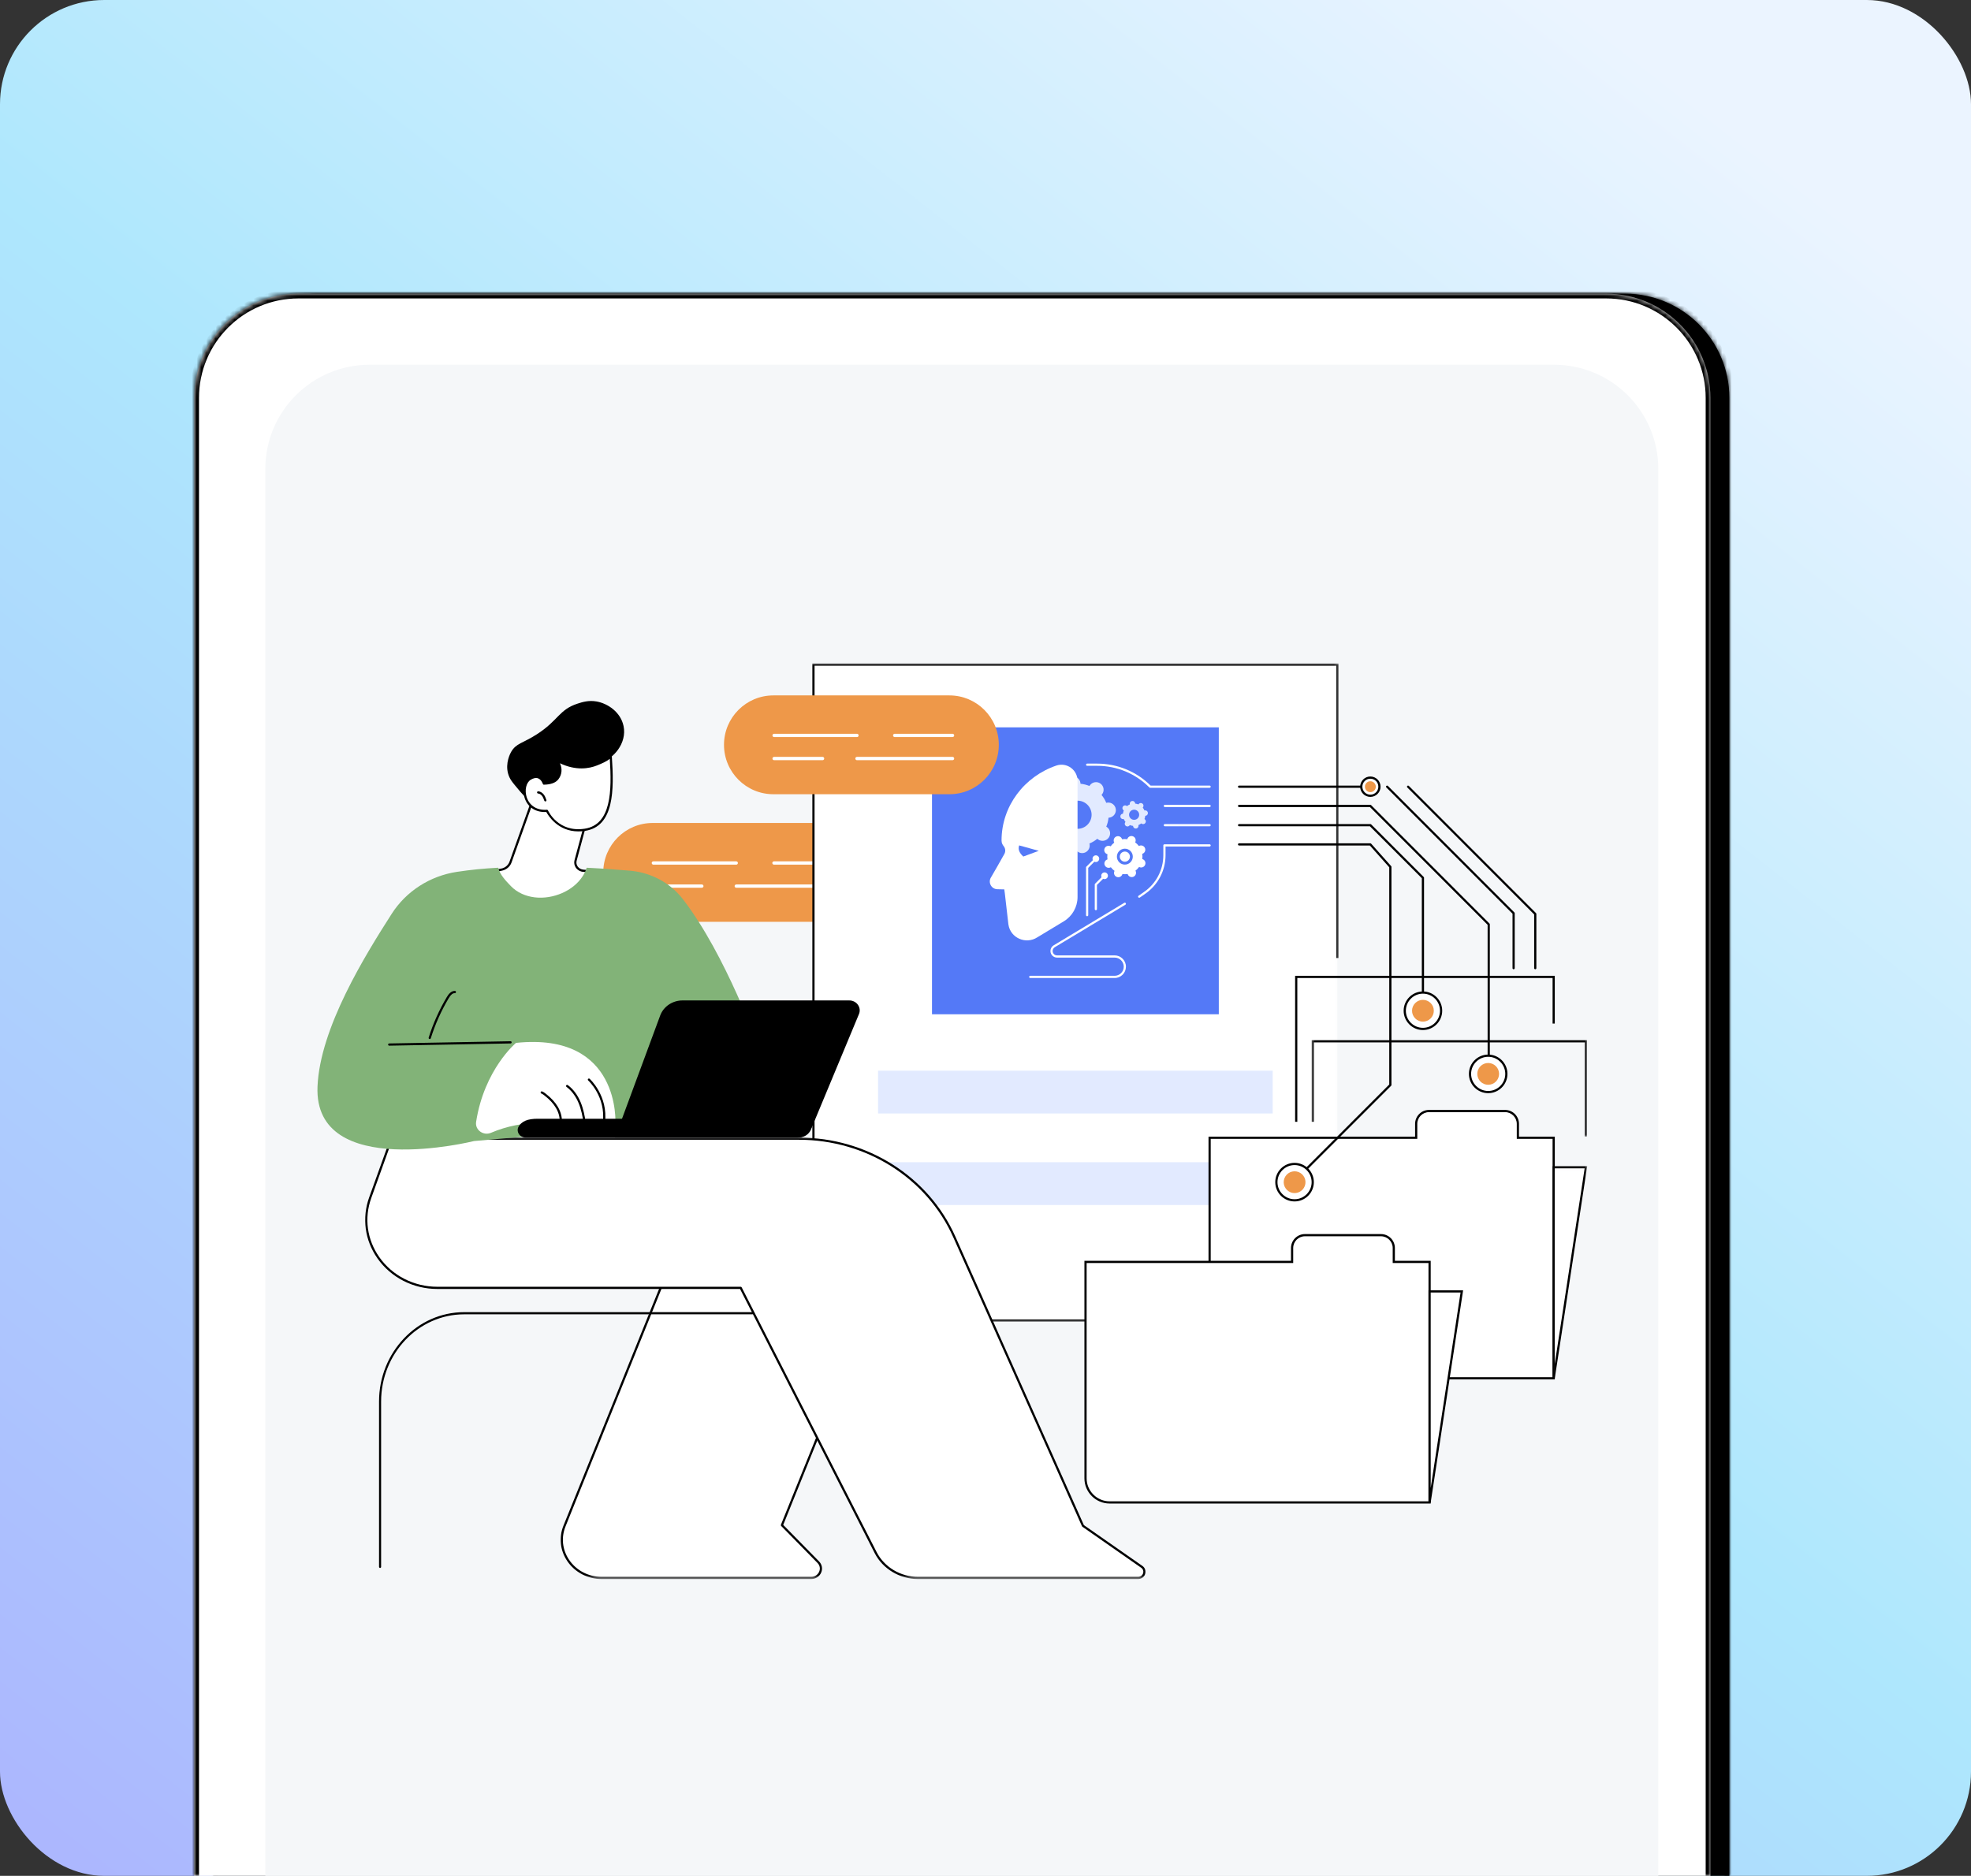 <svg width="416" height="396" viewBox="0 0 416 396" fill="none" xmlns="http://www.w3.org/2000/svg">
<rect x="0" y="0" width="416" height="396" fill="#333333" stroke="none"/>
<rect width="416" height="396" rx="22" fill="url(#paint0_linear_5_5387)"/>
<mask id="path-2-inside-1_5_5387" fill="white">
<path d="M45 84C45 71.85 54.85 62 67 62H343C355.15 62 365 71.85 365 84V396H45V84Z"/>
</mask>
<path d="M45 84C45 71.85 54.85 62 67 62H343C355.15 62 365 71.85 365 84V396H45V84Z" fill="black"/>
<path d="M44 84C44 71.297 54.297 61 67 61H343C355.703 61 366 71.297 366 84H364C364 72.402 354.598 63 343 63H67C55.402 63 46 72.402 46 84H44ZM365 396H45H365ZM44 396V84C44 71.297 54.297 61 67 61V63C55.402 63 46 72.402 46 84V396H44ZM343 61C355.703 61 366 71.297 366 84V396H364V84C364 72.402 354.598 63 343 63V61Z" fill="black" mask="url(#path-2-inside-1_5_5387)"/>
<mask id="path-4-inside-2_5_5387" fill="white">
<path d="M41 84C41 71.85 50.85 62 63 62H339C351.15 62 361 71.85 361 84V396H41V84Z"/>
</mask>
<path d="M41 84C41 71.85 50.85 62 63 62H339C351.15 62 361 71.85 361 84V396H41V84Z" fill="white"/>
<path d="M40 84C40 71.297 50.297 61 63 61H339C351.703 61 362 71.297 362 84H360C360 72.402 350.598 63 339 63H63C51.402 63 42 72.402 42 84H40ZM361 396H41H361ZM40 396V84C40 71.297 50.297 61 63 61V63C51.402 63 42 72.402 42 84V396H40ZM339 61C351.703 61 362 71.297 362 84V396H360V84C360 72.402 350.598 63 339 63V61Z" fill="black" mask="url(#path-4-inside-2_5_5387)"/>
<path d="M56 99C56 86.85 65.85 77 78 77H328C340.15 77 350 86.85 350 99V396H56V99Z" fill="#F5F7F9"/>
<path d="M137.753 194.599H174.903C180.659 194.599 185.328 189.928 185.328 184.168C185.328 178.405 180.659 173.733 174.903 173.733H137.753C131.993 173.733 127.325 178.405 127.325 184.168C127.325 189.928 131.993 194.599 137.753 194.599Z" fill="#EE9849"/>
<path d="M148.129 187.408H137.899C137.708 187.408 137.552 187.252 137.552 187.062C137.552 186.871 137.708 186.715 137.899 186.715H148.129C148.323 186.715 148.479 186.871 148.479 187.062C148.479 187.252 148.323 187.408 148.129 187.408Z" fill="white"/>
<path d="M175.562 187.408H155.393C155.202 187.408 155.046 187.252 155.046 187.062C155.046 186.871 155.202 186.715 155.393 186.715H175.562C175.756 186.715 175.909 186.871 175.909 187.062C175.909 187.252 175.756 187.408 175.562 187.408Z" fill="white"/>
<path d="M155.393 182.532H137.899C137.708 182.532 137.552 182.376 137.552 182.182C137.552 181.991 137.708 181.835 137.899 181.835H155.393C155.587 181.835 155.739 181.991 155.739 182.182C155.739 182.376 155.587 182.532 155.393 182.532Z" fill="white"/>
<path d="M175.562 182.532H163.353C163.159 182.532 163.003 182.376 163.003 182.182C163.003 181.991 163.159 181.835 163.353 181.835H175.562C175.756 181.835 175.909 181.991 175.909 182.182C175.909 182.376 175.756 182.532 175.562 182.532Z" fill="white"/>
<mask id="mask0_5_5387" style="mask-type:luminance" maskUnits="userSpaceOnUse" x="170" y="140" width="113" height="140">
<path d="M170.949 140H282.732V279.213H170.949V140Z" fill="white"/>
</mask>
<g mask="url(#mask0_5_5387)">
<path d="M171.687 140.301H282.261V278.766H171.687V140.301Z" fill="white"/>
<path d="M245.853 278.998H171.455V140.069H282.494V202.241H282.029V140.534H171.919V278.534H245.853V278.998Z" fill="black"/>
</g>
<path d="M185.327 226.025H268.617V235.059H185.327V226.025Z" fill="#E2EAFF"/>
<path d="M185.327 245.348H268.617V254.383H185.327V245.348Z" fill="#E2EAFF"/>
<path d="M196.708 153.547H257.241V214.117H196.708V153.547Z" fill="#5479F7"/>
<path d="M233.682 169.443C233.616 169.45 233.553 169.467 233.491 169.485C233.238 168.871 232.898 168.31 232.49 167.814C232.535 167.769 232.576 167.717 232.614 167.665C233.141 166.955 232.989 165.953 232.282 165.427C231.571 164.903 230.57 165.052 230.043 165.763C230.005 165.815 229.97 165.87 229.939 165.926C229.343 165.68 228.709 165.517 228.05 165.454C228.047 165.392 228.043 165.326 228.036 165.264C227.905 164.387 227.09 163.787 226.217 163.916C225.344 164.047 224.741 164.862 224.872 165.735C224.879 165.801 224.897 165.863 224.914 165.926C224.301 166.179 223.739 166.518 223.244 166.931C223.199 166.886 223.15 166.844 223.095 166.802C222.388 166.279 221.386 166.428 220.859 167.139C220.333 167.849 220.485 168.851 221.195 169.377C221.247 169.415 221.303 169.45 221.358 169.481C221.109 170.077 220.949 170.712 220.887 171.37C220.825 171.373 220.759 171.377 220.693 171.387C219.82 171.519 219.22 172.333 219.348 173.207C219.48 174.08 220.294 174.683 221.168 174.551C221.234 174.544 221.296 174.527 221.358 174.51C221.611 175.123 221.951 175.685 222.36 176.18C222.315 176.225 222.273 176.277 222.235 176.329C221.708 177.04 221.861 178.041 222.571 178.568C223.278 179.091 224.28 178.942 224.807 178.232C224.845 178.18 224.879 178.124 224.91 178.069C225.507 178.315 226.141 178.478 226.799 178.537C226.803 178.603 226.806 178.668 226.817 178.731C226.945 179.604 227.759 180.207 228.632 180.079C229.506 179.947 230.109 179.133 229.977 178.259C229.967 178.194 229.953 178.131 229.935 178.069C230.549 177.816 231.107 177.476 231.606 177.064C231.651 177.109 231.699 177.151 231.751 177.192C232.462 177.715 233.463 177.566 233.99 176.856C234.513 176.146 234.364 175.144 233.654 174.617C233.602 174.579 233.547 174.544 233.491 174.513C233.737 173.917 233.9 173.283 233.962 172.625C234.025 172.621 234.091 172.618 234.153 172.607C235.026 172.476 235.629 171.661 235.501 170.788C235.369 169.915 234.555 169.312 233.682 169.443ZM227.867 174.936C226.245 175.179 224.73 174.059 224.488 172.437C224.245 170.816 225.364 169.301 226.986 169.059C228.608 168.816 230.119 169.935 230.362 171.557C230.604 173.179 229.488 174.693 227.867 174.936Z" fill="#E2EAFF"/>
<path d="M209.132 185.27C209.999 183.777 211.111 181.846 211.981 180.276C212.255 179.784 212.224 179.181 211.901 178.724C211.648 178.37 211.388 178.058 211.388 177.442C211.388 170.129 216.216 163.912 222.949 161.615C225.147 160.866 227.427 162.509 227.427 164.831V189.356C227.427 191.46 226.325 193.411 224.523 194.499L218.94 197.871C216.535 199.434 213.27 198.027 212.841 195.188C212.834 195.147 212.827 195.105 212.823 195.06C212.38 191.415 212.088 188.375 211.964 187.751L210.508 187.72C209.264 187.696 208.505 186.344 209.129 185.267L209.132 185.27Z" fill="white"/>
<path d="M219.245 179.611L215.107 178.467C214.816 179.25 215.107 180.037 215.981 180.82L219.245 179.611Z" fill="#5479F7"/>
<path d="M235.255 206.462H217.443C217.314 206.462 217.214 206.358 217.214 206.229C217.214 206.101 217.314 205.997 217.443 205.997H235.255C236.316 205.997 237.179 205.134 237.179 204.074C237.179 203.013 236.316 202.151 235.255 202.151H223.095C222.329 202.151 221.705 201.527 221.705 200.757C221.705 200.272 221.962 199.818 222.381 199.565L237.29 190.59C237.397 190.524 237.539 190.562 237.608 190.669C237.674 190.78 237.636 190.922 237.529 190.988L222.617 199.964C222.343 200.13 222.17 200.435 222.17 200.757C222.17 201.27 222.585 201.686 223.095 201.686H235.255C236.569 201.686 237.64 202.757 237.64 204.074C237.64 205.391 236.572 206.462 235.255 206.462Z" fill="white"/>
<path d="M240.471 178.55C240.437 178.564 240.405 178.581 240.374 178.599C240.149 178.301 239.882 178.044 239.588 177.829C239.605 177.798 239.619 177.764 239.633 177.729C239.82 177.265 239.595 176.738 239.134 176.554C238.669 176.367 238.142 176.592 237.959 177.057C237.945 177.091 237.931 177.126 237.924 177.161C237.564 177.109 237.193 177.112 236.822 177.171C236.812 177.136 236.801 177.102 236.787 177.067C236.593 176.606 236.06 176.395 235.602 176.592C235.145 176.786 234.93 177.317 235.124 177.777C235.141 177.812 235.155 177.843 235.176 177.875C234.878 178.1 234.618 178.367 234.407 178.661C234.372 178.644 234.341 178.627 234.306 178.613C233.842 178.429 233.315 178.654 233.131 179.115C232.944 179.58 233.169 180.106 233.63 180.29C233.669 180.304 233.703 180.314 233.738 180.325C233.686 180.685 233.689 181.056 233.748 181.427C233.714 181.437 233.679 181.447 233.644 181.461C233.183 181.659 232.972 182.189 233.166 182.65C233.364 183.107 233.894 183.322 234.351 183.125C234.386 183.111 234.417 183.094 234.452 183.076C234.677 183.374 234.94 183.634 235.238 183.846C235.218 183.877 235.204 183.911 235.19 183.946C235.003 184.41 235.228 184.937 235.692 185.121C236.153 185.308 236.68 185.083 236.867 184.618C236.881 184.584 236.891 184.549 236.898 184.514C237.259 184.566 237.63 184.563 238 184.504C238.011 184.539 238.021 184.573 238.035 184.608C238.233 185.069 238.763 185.28 239.224 185.086C239.681 184.889 239.896 184.358 239.699 183.898C239.685 183.866 239.667 183.832 239.65 183.801C239.948 183.575 240.208 183.308 240.419 183.014C240.451 183.035 240.485 183.049 240.52 183.062C240.981 183.25 241.507 183.024 241.695 182.56C241.882 182.099 241.657 181.572 241.192 181.385C241.157 181.371 241.123 181.361 241.088 181.35C241.14 180.99 241.137 180.619 241.078 180.252C241.112 180.241 241.147 180.228 241.182 180.214C241.639 180.016 241.854 179.486 241.657 179.029C241.462 178.568 240.932 178.353 240.471 178.55ZM238.073 182.383C237.217 182.747 236.233 182.352 235.869 181.499C235.505 180.647 235.9 179.659 236.753 179.295C237.605 178.931 238.593 179.327 238.957 180.179C239.321 181.032 238.922 182.019 238.073 182.383Z" fill="white"/>
<path d="M241.619 171.079C241.598 171.082 241.574 171.086 241.549 171.093C241.459 170.874 241.338 170.67 241.189 170.493C241.206 170.476 241.22 170.458 241.234 170.438C241.424 170.181 241.369 169.821 241.116 169.634C240.86 169.446 240.499 169.498 240.312 169.755C240.298 169.772 240.284 169.793 240.274 169.814C240.059 169.724 239.83 169.665 239.595 169.644C239.595 169.62 239.591 169.595 239.588 169.575C239.539 169.259 239.248 169.041 238.933 169.09C238.621 169.138 238.403 169.429 238.451 169.744C238.455 169.769 238.458 169.79 238.465 169.814C238.247 169.904 238.046 170.025 237.865 170.174C237.848 170.157 237.831 170.143 237.81 170.129C237.557 169.939 237.197 169.994 237.006 170.25C236.819 170.503 236.871 170.864 237.127 171.054C237.145 171.068 237.165 171.079 237.186 171.093C237.096 171.307 237.041 171.533 237.016 171.772C236.992 171.772 236.971 171.775 236.947 171.775C236.632 171.824 236.417 172.118 236.465 172.43C236.51 172.746 236.805 172.96 237.117 172.915C237.141 172.912 237.165 172.905 237.186 172.902C237.276 173.12 237.398 173.321 237.547 173.501C237.533 173.518 237.515 173.536 237.502 173.553C237.314 173.81 237.366 174.17 237.623 174.361C237.879 174.548 238.24 174.496 238.427 174.239C238.441 174.222 238.455 174.201 238.465 174.18C238.68 174.267 238.905 174.326 239.144 174.35C239.144 174.374 239.144 174.395 239.148 174.419C239.196 174.735 239.491 174.95 239.803 174.905C240.118 174.856 240.333 174.562 240.288 174.25C240.284 174.225 240.277 174.201 240.27 174.18C240.492 174.09 240.693 173.969 240.87 173.82C240.887 173.834 240.905 173.851 240.925 173.865C241.182 174.052 241.542 174 241.729 173.744C241.92 173.487 241.865 173.127 241.608 172.94C241.591 172.926 241.57 172.912 241.549 172.902C241.639 172.687 241.698 172.458 241.719 172.222C241.743 172.222 241.768 172.219 241.788 172.215C242.104 172.17 242.322 171.876 242.274 171.56C242.225 171.249 241.934 171.03 241.619 171.079ZM239.525 173.054C238.943 173.141 238.399 172.739 238.312 172.156C238.226 171.571 238.628 171.03 239.21 170.94C239.796 170.853 240.336 171.255 240.426 171.841C240.513 172.423 240.111 172.967 239.525 173.054Z" fill="#E2EAFF"/>
<path d="M236.343 180.841C236.343 181.43 236.822 181.912 237.414 181.912C238.003 181.912 238.485 181.43 238.485 180.841C238.485 180.248 238.003 179.767 237.414 179.767C236.822 179.767 236.343 180.248 236.343 180.841Z" fill="white"/>
<path d="M229.451 193.421C229.323 193.421 229.219 193.321 229.219 193.192V183.118C229.219 183.056 229.243 182.997 229.288 182.952L231.128 181.112C231.218 181.021 231.364 181.021 231.454 181.112C231.548 181.202 231.548 181.347 231.454 181.437L229.683 183.212V193.192C229.683 193.321 229.579 193.421 229.451 193.421Z" fill="white"/>
<path d="M230.587 181.274C230.587 181.666 230.903 181.981 231.291 181.981C231.683 181.981 231.998 181.666 231.998 181.274C231.998 180.886 231.683 180.567 231.291 180.567C230.903 180.567 230.587 180.886 230.587 181.274Z" fill="white"/>
<path d="M231.291 192.153C231.163 192.153 231.059 192.049 231.059 191.921V186.715C231.059 186.653 231.083 186.594 231.128 186.549L232.969 184.709C233.059 184.619 233.204 184.619 233.298 184.709C233.388 184.799 233.388 184.945 233.298 185.038L231.523 186.813V191.921C231.523 192.049 231.419 192.153 231.291 192.153Z" fill="white"/>
<path d="M232.428 184.872C232.428 185.263 232.744 185.579 233.132 185.579C233.523 185.579 233.839 185.263 233.839 184.872C233.839 184.484 233.523 184.168 233.132 184.168C232.744 184.168 232.428 184.484 232.428 184.872Z" fill="white"/>
<path d="M240.436 189.515C240.364 189.515 240.291 189.48 240.246 189.418C240.173 189.311 240.201 189.169 240.305 189.096L241.493 188.268C244.023 186.511 245.534 183.617 245.534 180.536V178.467C245.534 178.339 245.638 178.235 245.766 178.235H255.3C255.428 178.235 255.532 178.339 255.532 178.467C255.532 178.595 255.428 178.699 255.3 178.699H245.999V180.536C245.999 183.769 244.411 186.802 241.757 188.649L240.568 189.477C240.53 189.505 240.481 189.519 240.436 189.519V189.515Z" fill="white"/>
<path d="M255.3 174.43H245.853C245.725 174.43 245.621 174.326 245.621 174.198C245.621 174.07 245.725 173.966 245.853 173.966H255.3C255.428 173.966 255.532 174.07 255.532 174.198C255.532 174.326 255.428 174.43 255.3 174.43Z" fill="white"/>
<path d="M255.3 166.307H242.755C242.696 166.307 242.637 166.283 242.592 166.238C239.643 163.288 235.727 161.667 231.558 161.667H229.451C229.323 161.667 229.219 161.563 229.219 161.434C229.219 161.306 229.323 161.202 229.451 161.202H231.558C235.817 161.202 239.823 162.848 242.852 165.842H255.3C255.428 165.842 255.532 165.946 255.532 166.075C255.532 166.203 255.428 166.307 255.3 166.307Z" fill="white"/>
<path d="M255.3 170.368H245.853C245.725 170.368 245.621 170.264 245.621 170.136C245.621 170.008 245.725 169.904 245.853 169.904H255.3C255.428 169.904 255.532 170.008 255.532 170.136C255.532 170.264 255.428 170.368 255.3 170.368Z" fill="white"/>
<path d="M320.365 240.192V237.253C320.365 235.756 319.152 234.543 317.655 234.543H301.61C300.116 234.543 298.9 235.756 298.9 237.253V240.192H255.3V285.87C255.3 288.681 257.581 290.965 260.391 290.965H327.92V240.192H320.365Z" fill="white"/>
<path d="M328.152 291.194H260.391C257.456 291.194 255.071 288.806 255.071 285.87V239.959H298.671V237.253C298.671 235.631 299.988 234.311 301.61 234.311H317.658C319.28 234.311 320.597 235.631 320.597 237.253V239.959H328.156V291.194H328.152ZM255.532 240.424V285.87C255.532 288.549 257.712 290.729 260.391 290.729H327.688V240.42H320.133V237.253C320.133 235.887 319.02 234.775 317.655 234.775H301.61C300.244 234.775 299.132 235.887 299.132 237.253V240.42H255.532V240.424Z" fill="black"/>
<mask id="mask1_5_5387" style="mask-type:luminance" maskUnits="userSpaceOnUse" x="327" y="246" width="8" height="46">
<path d="M327.092 246.388H335V291.633H327.092V246.388Z" fill="white"/>
</mask>
<g mask="url(#mask1_5_5387)">
<path d="M327.92 246.409V290.961L334.726 246.409H327.92Z" fill="white"/>
</g>
<mask id="mask2_5_5387" style="mask-type:luminance" maskUnits="userSpaceOnUse" x="327" y="245" width="8" height="47">
<path d="M327.092 245.5H335V291.633H327.092V245.5Z" fill="white"/>
</mask>
<g mask="url(#mask2_5_5387)">
<path d="M328.149 290.999L327.691 290.965V246.176H334.997L328.149 290.999ZM328.152 246.641V287.911L334.46 246.641H328.152Z" fill="black"/>
</g>
<path d="M273.813 236.82H273.349V205.997H328.152V216.078H327.691V206.462H273.813V236.82Z" fill="black"/>
<mask id="mask3_5_5387" style="mask-type:luminance" maskUnits="userSpaceOnUse" x="276" y="218" width="59" height="23">
<path d="M276.522 218.885H335V240.178H276.522V218.885Z" fill="white"/>
</mask>
<g mask="url(#mask3_5_5387)">
<path d="M334.958 239.921H334.497V220.053H277.31V236.819H276.849V219.592H334.958V239.921Z" fill="black"/>
</g>
<path d="M294.176 266.398V263.459C294.176 261.962 292.963 260.749 291.466 260.749H275.421C273.924 260.749 272.711 261.962 272.711 263.459V266.398H229.111V312.077C229.111 314.887 231.392 317.171 234.202 317.171H301.731V266.398H294.176Z" fill="white"/>
<path d="M301.963 317.4H234.202C231.267 317.4 228.879 315.012 228.879 312.077V266.166H272.479V263.459C272.479 261.837 273.799 260.517 275.421 260.517H291.466C293.088 260.517 294.405 261.837 294.405 263.459V266.166H301.963V317.4ZM229.343 266.627V312.077C229.343 314.756 231.523 316.939 234.202 316.939H301.499V266.627H293.944V263.459C293.944 262.094 292.832 260.981 291.466 260.981H275.421C274.052 260.981 272.943 262.094 272.943 263.459V266.627H229.343Z" fill="black"/>
<path d="M301.731 272.615V317.171L308.537 272.615H301.731Z" fill="white"/>
<path d="M301.959 317.206L301.499 317.171V272.383H308.807L301.959 317.206ZM301.963 272.847V314.118L308.267 272.847H301.963Z" fill="black"/>
<mask id="mask4_5_5387" style="mask-type:luminance" maskUnits="userSpaceOnUse" x="117" y="260" width="74" height="74">
<path d="M117.941 260.15H190.689V333.415H117.941V260.15Z" fill="white"/>
</mask>
<g mask="url(#mask4_5_5387)">
<path d="M171.196 333.113H126.997C121.081 333.113 117.012 327.423 119.147 322.138L143.985 260.625H189.809L165.038 321.968L172.703 329.779C173.94 331.041 173.008 333.113 171.199 333.113H171.196Z" fill="white"/>
<path d="M171.195 333.345H126.996C124.05 333.345 121.333 331.924 119.729 329.551C118.208 327.291 117.916 324.557 118.932 322.051L143.769 260.538C143.807 260.452 143.891 260.393 143.984 260.393H189.809C189.885 260.393 189.958 260.431 189.999 260.497C190.041 260.559 190.051 260.642 190.02 260.712L165.307 321.913L172.866 329.616C173.489 330.251 173.666 331.152 173.327 331.959C172.97 332.815 172.152 333.345 171.195 333.345ZM144.143 260.857L119.362 322.225C118.409 324.588 118.682 327.163 120.117 329.291C121.632 331.54 124.206 332.881 127 332.881H171.199C171.965 332.881 172.616 332.458 172.9 331.779C173.171 331.134 173.035 330.448 172.536 329.939L164.871 322.131C164.805 322.065 164.788 321.965 164.822 321.881L189.465 260.857H144.14H144.143Z" fill="black"/>
</g>
<mask id="mask5_5_5387" style="mask-type:luminance" maskUnits="userSpaceOnUse" x="77" y="239" width="166" height="95">
<path d="M77.131 239.745H242.145V333.415H77.131V239.745Z" fill="white"/>
</mask>
<g mask="url(#mask5_5_5387)">
<path d="M82.62 240.376L78.139 252.842C74.788 262.164 82.013 271.874 92.306 271.874H156.335L184.815 327.759C186.485 331.034 189.957 333.113 193.766 333.113H240.187C241.5 333.113 242.048 331.505 240.987 330.764L228.577 322.107L201.439 261.159C195.824 248.555 182.905 240.376 168.603 240.376H82.62Z" fill="white"/>
</g>
<mask id="mask6_5_5387" style="mask-type:luminance" maskUnits="userSpaceOnUse" x="76" y="239" width="167" height="95">
<path d="M76.244 239.745H242.145V333.415H76.244V239.745Z" fill="white"/>
</mask>
<g mask="url(#mask6_5_5387)">
<path d="M240.187 333.345H193.766C189.899 333.345 186.305 331.193 184.607 327.863L156.193 272.106H92.306C87.236 272.106 82.516 269.698 79.681 265.664C76.989 261.834 76.348 257.132 77.918 252.765L82.402 240.296C82.436 240.206 82.523 240.144 82.62 240.144H168.603C183.02 240.144 195.991 248.354 201.647 261.062L228.761 321.954L241.119 330.573C241.673 330.961 241.906 331.623 241.708 332.257C241.5 332.919 240.904 333.345 240.187 333.345ZM82.783 240.608L78.354 252.921C76.836 257.146 77.457 261.692 80.059 265.397C82.807 269.306 87.385 271.642 92.306 271.642H156.332C156.422 271.642 156.498 271.69 156.54 271.77L185.019 327.651C186.638 330.829 190.072 332.881 193.766 332.881H240.187C240.807 332.881 241.157 332.472 241.268 332.119C241.375 331.772 241.323 331.283 240.852 330.954L228.446 322.297C228.411 322.273 228.383 322.242 228.366 322.2L201.227 261.252C195.644 248.711 182.836 240.608 168.603 240.608H82.783Z" fill="black"/>
</g>
<path d="M112.327 169.181L107.752 181.993C107.458 182.814 106.73 183.42 105.846 183.587L103.809 183.965C103.809 183.965 109.104 194.978 118.031 193.134C126.958 191.291 124.993 183.965 124.993 183.965L123.108 183.819C121.975 183.729 121.202 182.686 121.486 181.636L123.607 173.762C123.607 173.762 114.957 167.081 112.327 169.181Z" fill="white"/>
<path d="M116.045 193.574C108.268 193.574 103.649 184.169 103.597 184.065C103.566 183.999 103.569 183.923 103.6 183.86C103.632 183.795 103.694 183.75 103.763 183.736L105.801 183.358C106.605 183.209 107.267 182.654 107.534 181.916L112.108 169.101C112.122 169.063 112.146 169.025 112.181 168.997C114.922 166.814 123.388 173.301 123.745 173.578C123.822 173.634 123.853 173.731 123.829 173.821L121.708 181.698C121.593 182.117 121.673 182.561 121.926 182.921C122.2 183.306 122.636 183.549 123.122 183.587L125.01 183.736C125.107 183.743 125.191 183.812 125.215 183.905C125.249 184.027 125.988 186.889 124.355 189.537C123.17 191.46 121.06 192.746 118.076 193.363C117.376 193.505 116.7 193.574 116.045 193.574ZM104.155 184.138C105.046 185.805 110.119 194.534 117.982 192.909C120.834 192.32 122.844 191.103 123.96 189.298C125.277 187.163 124.931 184.806 124.802 184.183L123.087 184.051C122.463 184.002 121.902 183.687 121.548 183.188C121.216 182.717 121.112 182.128 121.261 181.577L123.34 173.849C120.897 171.988 114.583 167.829 112.521 169.323L107.967 182.072C107.648 182.966 106.851 183.632 105.888 183.812L104.155 184.138Z" fill="black"/>
<path d="M131.605 153.246C132.385 156.944 129.381 160.295 126.781 160.915C126.691 160.936 126.598 160.957 126.508 160.974C126.452 161.158 126.386 161.341 126.296 161.522C125.274 163.663 122.349 164.706 119.892 164.491C119.182 165.223 118.253 166.238 117.269 167.524C114.125 171.627 111.897 169.783 108.632 165.718C108.199 165.178 107.572 164.488 107.246 163.341C106.602 161.068 107.718 159.019 107.86 158.766C108.924 156.881 110.296 156.95 113.311 155.01C117.889 152.064 117.969 149.812 121.909 148.536C122.949 148.2 124.262 147.795 125.898 148.082C128.282 148.498 130.985 150.328 131.602 153.246H131.605Z" fill="black"/>
<path d="M115.442 171.173C115.442 171.173 117.66 176.077 123.468 175.169C129.273 174.265 129.419 167.188 128.902 159.671C128.32 160.382 127.021 160.929 125.995 161.345C121.819 163.047 118.066 160.818 117.511 160.531C118.506 161.702 118.509 163.293 117.671 164.371C117.21 164.963 116.336 165.393 114.794 165.417C114.794 165.417 114.06 163.064 111.869 164.43C109.679 165.795 110.494 171.565 115.442 171.173Z" fill="white"/>
<path d="M122.082 175.512C117.729 175.512 115.705 172.161 115.307 171.412C113.085 171.53 111.384 170.435 110.729 168.449C110.171 166.755 110.611 164.942 111.748 164.232C112.475 163.778 113.141 163.657 113.72 163.875C114.444 164.142 114.815 164.856 114.953 165.181C116.177 165.136 117.029 164.814 117.487 164.225C118.291 163.192 118.228 161.733 117.334 160.68C117.265 160.597 117.261 160.475 117.331 160.389C117.4 160.302 117.518 160.274 117.618 160.326L117.729 160.385C121.299 162.302 124.147 161.848 125.908 161.13C126.802 160.766 128.157 160.215 128.722 159.526C128.781 159.449 128.881 159.422 128.971 159.449C129.061 159.481 129.124 159.56 129.134 159.657C129.623 166.772 129.633 174.445 123.503 175.398C123.004 175.477 122.529 175.512 122.082 175.512ZM115.442 170.941C115.535 170.941 115.615 170.993 115.653 171.076C115.74 171.27 117.871 175.81 123.43 174.94C129.034 174.067 129.145 166.956 128.704 160.191C128.053 160.732 127.062 161.161 126.084 161.56C124.341 162.27 121.597 162.738 118.18 161.13C118.717 162.239 118.613 163.535 117.854 164.513C117.286 165.244 116.256 165.625 114.801 165.649C114.686 165.656 114.603 165.587 114.575 165.486C114.572 165.479 114.277 164.575 113.557 164.308C113.117 164.145 112.59 164.253 111.99 164.627C111.048 165.216 110.687 166.834 111.169 168.307C111.768 170.12 113.363 171.104 115.425 170.941C115.431 170.941 115.438 170.941 115.442 170.941Z" fill="black"/>
<path d="M115.103 169.188C115.009 169.188 114.919 169.129 114.885 169.035C114.76 168.682 114.628 168.318 114.41 168.027C114.181 167.722 113.873 167.535 113.568 167.514C113.439 167.503 113.342 167.392 113.353 167.264C113.36 167.14 113.471 167.046 113.599 167.049C114.039 167.081 114.469 167.334 114.781 167.746C115.041 168.096 115.183 168.495 115.321 168.879C115.363 168.997 115.3 169.132 115.183 169.174C115.155 169.184 115.127 169.188 115.103 169.188Z" fill="black"/>
<path d="M144.109 189.79C141.468 186.373 137.434 184.204 133.016 183.812C130.496 183.59 127.343 183.355 123.822 183.181C123.628 183.788 123.357 184.377 123.004 184.928C121.985 186.54 120.387 187.777 118.606 188.546C116.825 189.315 114.832 189.662 112.884 189.437C110.978 189.215 109.166 188.439 107.846 187.077C106.775 185.971 105.486 184.63 105.156 183.178C101.961 183.348 99.445 183.604 96.448 184.051C90.726 184.911 85.704 188.172 82.679 192.902C77.131 201.566 67.528 216.977 67.015 229.377C66.187 249.359 100.055 240.879 100.055 240.879L138.1 237.535L160.137 221.198C160.137 221.198 153.279 201.653 144.109 189.79Z" fill="#82B378"/>
<path d="M100.488 236.842C100.228 238.526 102.01 239.825 103.632 239.136C106.951 237.725 110.549 237.015 114.177 237.049L129.883 237.202C129.883 237.202 131.106 217.819 108.906 220.159C108.906 220.159 102.207 225.741 100.488 236.842Z" fill="white"/>
<path d="M118.315 237.507C118.304 237.507 118.291 237.507 118.28 237.503C118.155 237.486 118.065 237.368 118.086 237.24C118.249 236.179 117.989 234.994 117.351 233.909C116.814 232.991 116.021 232.128 114.922 231.269C114.714 231.106 114.492 230.939 114.246 230.835C114.128 230.783 114.073 230.648 114.122 230.53C114.17 230.413 114.305 230.357 114.423 230.406C114.725 230.53 114.974 230.721 115.206 230.901C116.353 231.802 117.185 232.707 117.75 233.674C118.44 234.849 118.724 236.141 118.544 237.309C118.526 237.423 118.429 237.507 118.315 237.507Z" fill="black"/>
<path d="M123.392 237.229C123.278 237.229 123.181 237.146 123.163 237.032C122.973 235.749 122.699 234.249 122.117 232.852C121.517 231.407 120.633 230.232 119.566 229.446C119.462 229.369 119.441 229.224 119.517 229.12C119.594 229.016 119.736 228.995 119.84 229.071C120.976 229.907 121.912 231.151 122.543 232.672C123.146 234.117 123.427 235.652 123.621 236.962C123.638 237.091 123.551 237.208 123.427 237.226C123.413 237.229 123.402 237.229 123.392 237.229Z" fill="black"/>
<path d="M127.457 237.23C127.447 237.23 127.44 237.23 127.43 237.226C127.301 237.212 127.211 237.094 127.229 236.97C127.908 231.515 124.182 228.122 124.144 228.087C124.047 228.004 124.04 227.859 124.123 227.762C124.21 227.665 124.356 227.658 124.453 227.741C124.491 227.779 128.396 231.331 127.686 237.025C127.672 237.143 127.572 237.23 127.457 237.23Z" fill="black"/>
<path d="M168.229 240.14H110.948C110.612 240.14 110.272 240.057 109.991 239.874C109.336 239.44 109.108 238.671 109.368 238.006C110.043 236.647 111.44 236.172 113.502 236.172H171.986L171.227 238.148C170.759 239.347 169.564 240.14 168.229 240.14Z" fill="black"/>
<path d="M168.555 240.141C169.703 240.141 170.732 239.472 171.155 238.453L181.295 214.073C181.565 213.425 181.482 212.694 181.073 212.118C180.667 211.54 179.985 211.197 179.26 211.197H144.054C141.933 211.197 140.041 212.475 139.334 214.392L129.814 240.141H168.555Z" fill="black"/>
<path d="M82.146 220.744C82.021 220.744 81.917 220.64 81.914 220.515C81.914 220.387 82.014 220.28 82.142 220.28L107.752 219.812H107.756C107.884 219.812 107.985 219.916 107.988 220.04C107.992 220.169 107.888 220.276 107.759 220.276L82.149 220.744H82.146Z" fill="black"/>
<path d="M90.699 219.351C90.674 219.351 90.653 219.347 90.629 219.34C90.508 219.302 90.439 219.17 90.477 219.049C91.412 216.069 92.698 213.189 94.306 210.486C94.646 209.917 95.193 209.162 96.018 209.19C96.143 209.197 96.247 209.301 96.24 209.429C96.237 209.557 96.129 209.664 96.001 209.654C95.55 209.644 95.145 209.98 94.705 210.721C93.118 213.393 91.842 216.242 90.92 219.188C90.889 219.285 90.799 219.351 90.699 219.351Z" fill="black"/>
<path d="M80.217 331C80.095 331 80 330.897 80 330.769V295.871C80 285.465 88.062 277 97.976 277H158.78C158.901 277 159 277.1 159 277.231C159 277.358 158.901 277.458 158.78 277.458H97.976C88.305 277.458 80.437 285.72 80.437 295.871V330.769C80.437 330.897 80.342 331 80.217 331Z" fill="black"/>
<path d="M289.228 166.307H261.521C261.393 166.307 261.289 166.203 261.289 166.074C261.289 165.946 261.393 165.842 261.521 165.842H289.228C289.356 165.842 289.46 165.946 289.46 166.074C289.46 166.203 289.356 166.307 289.228 166.307Z" fill="black"/>
<path d="M314.21 226.933C314.082 226.933 313.978 226.829 313.978 226.7V195.23L289.134 170.368H261.521C261.393 170.368 261.289 170.264 261.289 170.136C261.289 170.008 261.393 169.904 261.521 169.904H289.228C289.29 169.904 289.349 169.928 289.394 169.973L314.373 194.97C314.418 195.012 314.443 195.071 314.443 195.133V226.704C314.443 226.832 314.339 226.936 314.21 226.936V226.933Z" fill="black"/>
<path d="M300.324 213.996C300.196 213.996 300.092 213.895 300.092 213.767V185.395L289.134 174.43H261.521C261.393 174.43 261.289 174.326 261.289 174.198C261.289 174.07 261.393 173.966 261.521 173.966H289.228C289.29 173.966 289.349 173.99 289.394 174.031L300.487 185.135C300.532 185.18 300.556 185.239 300.556 185.301V213.767C300.556 213.895 300.452 213.996 300.324 213.996Z" fill="black"/>
<path d="M273.231 249.503C273.172 249.503 273.109 249.482 273.064 249.437C272.974 249.347 272.974 249.198 273.064 249.108L293.216 228.942V183.09L289.124 178.491H261.521C261.393 178.491 261.289 178.387 261.289 178.259C261.289 178.131 261.393 178.027 261.521 178.027H289.228C289.293 178.027 289.356 178.058 289.401 178.107L293.622 182.847C293.66 182.889 293.681 182.944 293.681 183V229.039C293.681 229.102 293.656 229.161 293.615 229.206L273.394 249.437C273.349 249.482 273.29 249.507 273.231 249.507V249.503Z" fill="black"/>
<path d="M276.613 247.767C276.731 247.989 276.828 248.221 276.901 248.464C276.974 248.703 277.025 248.949 277.05 249.202C277.074 249.451 277.074 249.704 277.05 249.954C277.025 250.203 276.977 250.45 276.904 250.692C276.828 250.935 276.734 251.167 276.617 251.389C276.495 251.61 276.357 251.818 276.197 252.012C276.038 252.21 275.861 252.387 275.667 252.546C275.469 252.706 275.262 252.844 275.04 252.965C274.818 253.083 274.586 253.18 274.347 253.253C274.104 253.326 273.858 253.374 273.608 253.399C273.356 253.426 273.106 253.426 272.856 253.402C272.603 253.374 272.357 253.326 272.118 253.253C271.876 253.18 271.644 253.087 271.422 252.965C271.2 252.848 270.992 252.709 270.798 252.55C270.604 252.39 270.424 252.21 270.264 252.016C270.105 251.822 269.966 251.614 269.848 251.392C269.727 251.167 269.634 250.938 269.557 250.696C269.485 250.453 269.436 250.207 269.412 249.957C269.387 249.708 269.387 249.455 269.412 249.205C269.436 248.952 269.485 248.706 269.557 248.467C269.63 248.225 269.727 247.992 269.845 247.771C269.963 247.549 270.105 247.341 270.264 247.143C270.424 246.949 270.6 246.773 270.794 246.613C270.989 246.454 271.196 246.312 271.418 246.194C271.644 246.076 271.872 245.979 272.115 245.906C272.357 245.833 272.6 245.785 272.853 245.757C273.103 245.733 273.356 245.733 273.605 245.757C273.855 245.781 274.101 245.83 274.343 245.906C274.582 245.979 274.814 246.073 275.036 246.194C275.258 246.312 275.469 246.45 275.664 246.61C275.858 246.769 276.034 246.946 276.194 247.143C276.357 247.337 276.495 247.545 276.613 247.767Z" fill="white"/>
<path d="M273.231 253.627C270.986 253.627 269.159 251.804 269.159 249.559C269.159 247.313 270.986 245.487 273.231 245.487C275.473 245.487 277.3 247.313 277.3 249.559C277.3 251.804 275.473 253.627 273.231 253.627ZM273.231 245.951C271.242 245.951 269.624 247.57 269.624 249.559C269.624 251.548 271.242 253.166 273.231 253.166C275.217 253.166 276.835 251.548 276.835 249.559C276.835 247.57 275.217 245.951 273.231 245.951Z" fill="black"/>
<path d="M273.605 247.296C273.906 247.344 274.187 247.448 274.447 247.608C274.707 247.767 274.925 247.972 275.102 248.221C275.282 248.467 275.403 248.741 275.476 249.036C275.545 249.334 275.556 249.632 275.507 249.933C275.459 250.235 275.351 250.515 275.192 250.775C275.033 251.035 274.828 251.253 274.582 251.43C274.332 251.61 274.062 251.732 273.764 251.804C273.47 251.874 273.172 251.884 272.87 251.836C272.569 251.787 272.288 251.683 272.028 251.52C271.768 251.361 271.55 251.156 271.373 250.91C271.193 250.661 271.071 250.391 270.999 250.093C270.929 249.794 270.919 249.496 270.967 249.195C271.016 248.893 271.123 248.616 271.283 248.356C271.442 248.096 271.647 247.878 271.893 247.698C272.142 247.521 272.413 247.396 272.711 247.327C273.005 247.258 273.303 247.244 273.605 247.296Z" fill="#EE9849"/>
<path d="M289.546 164.182C289.796 164.224 290.032 164.31 290.246 164.446C290.465 164.577 290.645 164.747 290.794 164.955C290.943 165.163 291.047 165.388 291.106 165.638C291.165 165.884 291.172 166.133 291.134 166.386C291.092 166.636 291.005 166.871 290.87 167.086C290.735 167.305 290.565 167.485 290.361 167.634C290.153 167.783 289.928 167.887 289.678 167.946C289.432 168.005 289.183 168.012 288.93 167.973C288.68 167.932 288.444 167.845 288.23 167.71C288.015 167.578 287.831 167.405 287.682 167.201C287.533 166.993 287.429 166.767 287.37 166.518C287.311 166.272 287.304 166.022 287.346 165.769C287.384 165.52 287.474 165.284 287.606 165.069C287.741 164.851 287.911 164.667 288.115 164.518C288.323 164.373 288.548 164.269 288.798 164.21C289.044 164.151 289.293 164.141 289.546 164.182Z" fill="white"/>
<path d="M289.228 168.227C288.043 168.227 287.079 167.263 287.079 166.074C287.079 164.889 288.043 163.922 289.228 163.922C290.413 163.922 291.38 164.889 291.38 166.074C291.38 167.263 290.413 168.227 289.228 168.227ZM289.228 164.387C288.299 164.387 287.543 165.142 287.543 166.074C287.543 167.003 288.299 167.762 289.228 167.762C290.16 167.762 290.915 167.003 290.915 166.074C290.915 165.142 290.16 164.387 289.228 164.387Z" fill="black"/>
<path d="M290.378 166.075C290.378 166.709 289.862 167.225 289.228 167.225C288.593 167.225 288.081 166.709 288.081 166.075C288.081 165.44 288.593 164.924 289.228 164.924C289.862 164.924 290.378 165.44 290.378 166.075Z" fill="#EE9849"/>
<path d="M300.844 209.567C301.094 209.601 301.34 209.66 301.575 209.743C301.814 209.827 302.04 209.931 302.258 210.059C302.476 210.187 302.677 210.333 302.868 210.502C303.055 210.669 303.225 210.856 303.377 211.057C303.526 211.258 303.658 211.473 303.769 211.698C303.876 211.927 303.963 212.159 304.025 212.405C304.091 212.648 304.129 212.897 304.143 213.147C304.157 213.4 304.147 213.649 304.112 213.899C304.077 214.152 304.019 214.394 303.935 214.633C303.852 214.869 303.748 215.098 303.62 215.316C303.492 215.531 303.343 215.735 303.176 215.922C303.01 216.11 302.826 216.283 302.622 216.432C302.421 216.584 302.21 216.716 301.981 216.827C301.756 216.934 301.52 217.021 301.274 217.083C301.031 217.149 300.785 217.187 300.532 217.201C300.279 217.215 300.03 217.205 299.78 217.17C299.531 217.135 299.288 217.076 299.049 216.993C298.813 216.91 298.585 216.806 298.366 216.678C298.151 216.55 297.947 216.401 297.76 216.234C297.573 216.065 297.403 215.881 297.25 215.68C297.098 215.479 296.966 215.264 296.859 215.039C296.748 214.81 296.661 214.574 296.599 214.332C296.536 214.086 296.495 213.84 296.481 213.587C296.467 213.337 296.478 213.084 296.512 212.835C296.547 212.585 296.606 212.343 296.689 212.103C296.772 211.864 296.876 211.639 297.004 211.421C297.133 211.202 297.282 211.001 297.448 210.814C297.618 210.624 297.801 210.454 298.002 210.301C298.203 210.152 298.418 210.021 298.644 209.91C298.872 209.802 299.104 209.716 299.35 209.65C299.593 209.587 299.843 209.549 300.092 209.535C300.345 209.522 300.595 209.532 300.844 209.567Z" fill="white"/>
<path d="M300.324 217.444C298.078 217.444 296.255 215.617 296.255 213.372C296.255 211.13 298.078 209.303 300.324 209.303C302.566 209.303 304.392 211.13 304.392 213.372C304.392 215.617 302.566 217.444 300.324 217.444ZM300.324 209.764C298.335 209.764 296.72 211.383 296.72 213.372C296.72 215.361 298.335 216.979 300.324 216.979C302.313 216.979 303.928 215.361 303.928 213.372C303.928 211.383 302.313 209.764 300.324 209.764Z" fill="black"/>
<path d="M302.622 213.372C302.622 213.677 302.563 213.971 302.448 214.252C302.331 214.533 302.164 214.782 301.949 214.997C301.734 215.216 301.485 215.382 301.204 215.496C300.924 215.614 300.629 215.673 300.324 215.673C300.019 215.673 299.724 215.614 299.444 215.496C299.163 215.382 298.914 215.216 298.699 214.997C298.484 214.782 298.317 214.533 298.2 214.252C298.085 213.971 298.026 213.677 298.026 213.372C298.026 213.067 298.085 212.772 298.2 212.492C298.317 212.211 298.484 211.961 298.699 211.747C298.914 211.532 299.163 211.365 299.444 211.248C299.724 211.13 300.019 211.071 300.324 211.071C300.629 211.071 300.924 211.13 301.204 211.248C301.485 211.365 301.734 211.532 301.949 211.747C302.164 211.961 302.331 212.211 302.448 212.492C302.563 212.772 302.622 213.067 302.622 213.372Z" fill="#EE9849"/>
<path d="M317.936 226.7C317.936 226.953 317.912 227.203 317.86 227.449C317.811 227.698 317.738 227.937 317.641 228.17C317.548 228.405 317.426 228.624 317.288 228.835C317.149 229.043 316.99 229.237 316.81 229.417C316.633 229.594 316.439 229.753 316.231 229.895C316.019 230.034 315.798 230.152 315.565 230.249C315.333 230.346 315.094 230.419 314.845 230.467C314.599 230.516 314.349 230.54 314.096 230.54C313.847 230.54 313.597 230.516 313.348 230.467C313.101 230.419 312.862 230.346 312.63 230.249C312.395 230.152 312.176 230.034 311.965 229.895C311.757 229.753 311.563 229.594 311.383 229.417C311.206 229.237 311.046 229.043 310.908 228.835C310.766 228.624 310.648 228.405 310.551 228.17C310.457 227.937 310.385 227.698 310.333 227.449C310.284 227.203 310.26 226.953 310.26 226.7C310.26 226.451 310.284 226.201 310.333 225.952C310.385 225.706 310.457 225.466 310.551 225.231C310.648 224.999 310.766 224.777 310.908 224.569C311.046 224.357 311.206 224.163 311.383 223.987C311.563 223.806 311.757 223.65 311.965 223.508C312.176 223.37 312.395 223.252 312.63 223.155C312.862 223.058 313.101 222.985 313.348 222.937C313.597 222.885 313.847 222.86 314.096 222.86C314.349 222.86 314.599 222.885 314.845 222.937C315.094 222.985 315.333 223.058 315.565 223.155C315.798 223.252 316.019 223.37 316.231 223.508C316.439 223.65 316.633 223.806 316.81 223.987C316.99 224.163 317.149 224.357 317.288 224.569C317.426 224.777 317.548 224.999 317.641 225.231C317.738 225.466 317.811 225.706 317.86 225.952C317.912 226.201 317.936 226.451 317.936 226.7Z" fill="white"/>
<path d="M314.096 230.772C311.854 230.772 310.027 228.946 310.027 226.7C310.027 224.454 311.854 222.628 314.096 222.628C316.342 222.628 318.164 224.458 318.164 226.7C318.164 228.946 316.342 230.772 314.096 230.772ZM314.096 223.093C312.11 223.093 310.492 224.711 310.492 226.704C310.492 228.693 312.11 230.311 314.096 230.311C316.085 230.311 317.703 228.693 317.703 226.704C317.703 224.714 316.085 223.093 314.096 223.093Z" fill="black"/>
<path d="M316.397 226.7C316.397 227.005 316.338 227.3 316.22 227.58C316.106 227.865 315.94 228.111 315.721 228.329C315.506 228.544 315.257 228.71 314.976 228.828C314.696 228.942 314.401 229.001 314.096 229.001C313.791 229.001 313.5 228.942 313.219 228.828C312.935 228.71 312.689 228.544 312.471 228.329C312.256 228.111 312.089 227.865 311.975 227.58C311.857 227.3 311.798 227.005 311.798 226.7C311.798 226.395 311.857 226.104 311.975 225.82C312.089 225.539 312.256 225.29 312.471 225.075C312.689 224.86 312.935 224.694 313.219 224.576C313.5 224.458 313.791 224.403 314.096 224.403C314.401 224.403 314.696 224.458 314.976 224.576C315.257 224.694 315.506 224.86 315.721 225.075C315.94 225.29 316.106 225.539 316.22 225.82C316.338 226.104 316.397 226.395 316.397 226.7Z" fill="#EE9849"/>
<path d="M319.464 204.614C319.336 204.614 319.235 204.51 319.235 204.382V192.887L292.603 166.237C292.509 166.147 292.509 166.002 292.603 165.912C292.693 165.821 292.839 165.821 292.929 165.912L319.63 192.627C319.672 192.672 319.696 192.731 319.696 192.794V204.382C319.696 204.51 319.592 204.614 319.464 204.614Z" fill="black"/>
<path d="M324.035 204.614C323.907 204.614 323.803 204.51 323.803 204.382V193.036L297.025 166.237C296.935 166.147 296.935 166.002 297.025 165.912C297.115 165.821 297.26 165.821 297.35 165.912L324.198 192.773C324.239 192.818 324.264 192.877 324.264 192.939V204.382C324.264 204.51 324.163 204.614 324.035 204.614Z" fill="black"/>
<path d="M163.231 167.665H200.385C206.141 167.665 210.809 162.997 210.809 157.234C210.809 151.474 206.141 146.803 200.385 146.803H163.231C157.475 146.803 152.807 151.474 152.807 157.234C152.807 162.997 157.475 167.665 163.231 167.665Z" fill="#EE9849"/>
<path d="M173.611 160.478H163.381C163.187 160.478 163.031 160.322 163.031 160.131C163.031 159.937 163.187 159.781 163.381 159.781H173.611C173.802 159.781 173.958 159.937 173.958 160.131C173.958 160.322 173.802 160.478 173.611 160.478Z" fill="white"/>
<path d="M201.044 160.478H180.875C180.681 160.478 180.525 160.322 180.525 160.131C180.525 159.937 180.681 159.781 180.875 159.781H201.044C201.235 159.781 201.391 159.937 201.391 160.131C201.391 160.322 201.235 160.478 201.044 160.478Z" fill="white"/>
<path d="M180.875 155.598H163.381C163.187 155.598 163.031 155.442 163.031 155.252C163.031 155.058 163.187 154.902 163.381 154.902H180.875C181.065 154.902 181.221 155.058 181.221 155.252C181.221 155.442 181.065 155.598 180.875 155.598Z" fill="white"/>
<path d="M201.044 155.598H188.831C188.641 155.598 188.485 155.442 188.485 155.252C188.485 155.058 188.641 154.902 188.831 154.902H201.044C201.234 154.902 201.39 155.058 201.39 155.252C201.39 155.442 201.234 155.598 201.044 155.598Z" fill="white"/>
<defs>
<linearGradient id="paint0_linear_5_5387" x1="331.5" y1="1.97305e-06" x2="21" y2="396" gradientUnits="userSpaceOnUse">
<stop stop-color="#EBF4FF"/>
<stop offset="0.47" stop-color="#AEE7FD"/>
<stop offset="1" stop-color="#ACB7FE"/>
</linearGradient>
</defs>
</svg>
